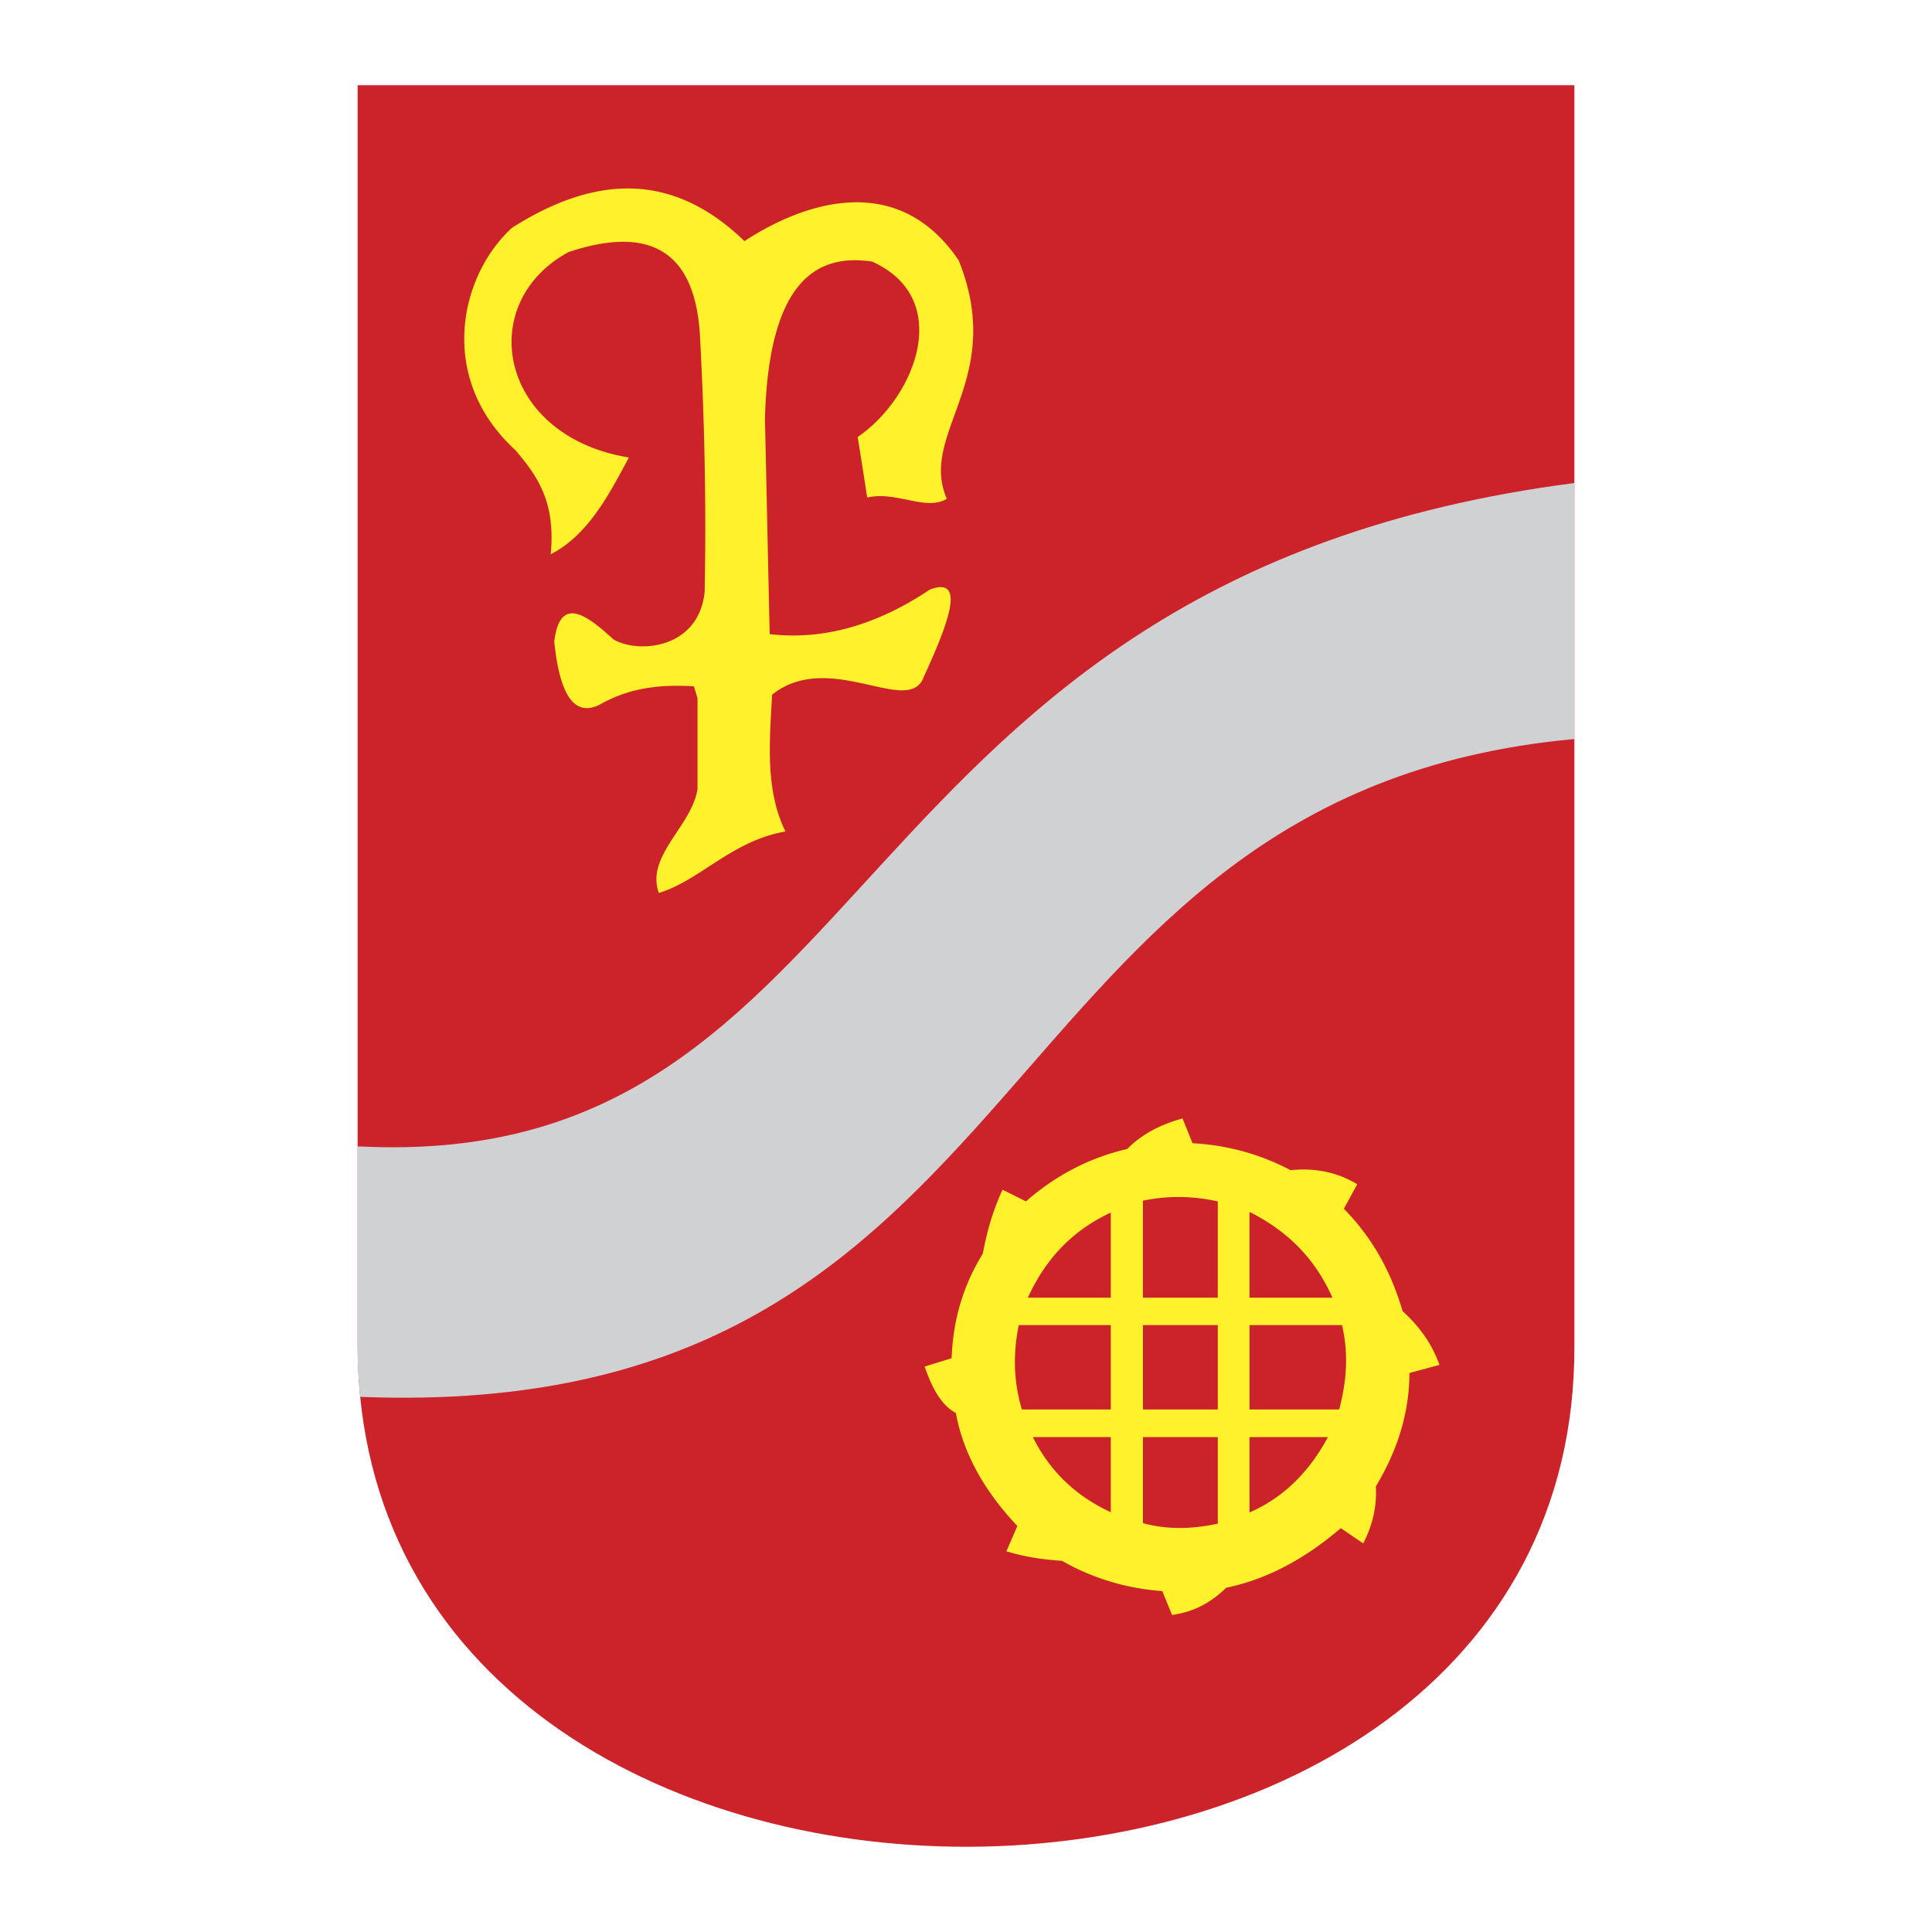 <svg xmlns="http://www.w3.org/2000/svg" width="2500" height="2500" viewBox="0 0 192.756 192.756"><g fill-rule="evenodd" clip-rule="evenodd"><path fill="#fff" d="M0 0h192.756v192.756H0V0z"/><path d="M35.681 8.504h121.394v125.651c.381 66.486-121.037 67.01-121.394.285V8.504z" fill="#cc2229"/><path d="M157.074 48.192C82.526 57.847 88.495 117.129 35.68 114.37v20.808c.024 1.402.119 2.782.238 4.185 69.15 2.759 61.162-60.114 121.156-65.631v-25.54z" fill="#d0d1d3"/><path d="M98.055 125.071c.404-2.164.998-4.305 1.973-6.373l2.332 1.165c3.066-2.687 6.443-4.375 10.105-5.231 1.475-1.498 3.354-2.449 5.518-3.044l.998 2.474a23.365 23.365 0 0 1 9.773 2.687c2.33-.237 4.566.143 6.658 1.403l-1.332 2.449c2.926 2.973 4.756 6.42 5.85 10.201 1.521 1.403 2.854 3.044 3.686 5.374l-2.996.809c-.023 4.352-1.379 8.014-3.352 11.319.117 2.068-.357 3.947-1.262 5.684l-2.234-1.522c-3.449 2.948-7.205 5.065-11.438 5.945-1.57 1.546-3.354 2.449-5.398 2.71l-.975-2.377c-3.568-.262-6.92-1.261-10.012-3.021-1.855-.119-3.686-.38-5.541-.951l1.094-2.521c-3.281-3.472-5.397-7.229-6.134-11.271-1.427-.761-2.378-2.473-3.116-4.637l2.688-.833c.142-3.376.903-6.824 3.115-10.439zm15.978 7.134h7.467v8.418h-7.467v-8.418zm10.631 11.177h7.822c-1.902 3.543-4.494 6.063-7.822 7.514v-7.514zm-10.631 0h7.467v8.631c-2.543.548-5.016.619-7.467-.047v-8.584zm-10.984 0h7.775v7.49c-3.615-1.665-6.135-4.209-7.775-7.49zm7.775-11.177v8.418h-8.869c-.857-2.854-.881-5.659-.311-8.418h9.18zm13.84 0h9.227c.666 2.806.475 5.612-.285 8.418h-8.941v-8.418h-.001zm0-2.734v-8.562c3.424 1.736 6.373 4.281 8.275 8.562h-8.275zm-10.631-9.679v9.679h7.467v-9.607c-2.496-.548-4.969-.595-7.467-.072zm-3.209 1.189v8.489h-8.275c1.64-3.59 4.185-6.587 8.275-8.489zM74.275 24.056c-7.372-7.134-15.171-6.42-23.185-1.332-5.208 4.732-7.562 14.981.357 22.21 2.045 2.45 4.019 4.994 3.496 10.368 3.686-1.902 5.731-5.779 7.799-9.655-13.007-2.14-15.409-15.409-6.016-20.498 8.228-2.735 12.579 0 13.102 8.204.476 8.728.642 17.288.476 25.706-.618 5.802-6.801 6.159-9.131 4.708-2.806-2.592-5.326-4.28-5.874.238.547 5.469 2.069 7.562 4.566 6.278 3.115-1.76 6.254-1.998 9.369-1.808.119.381.237.785.356 1.189v9.06c-.571 3.71-5.208 6.683-3.853 10.368 4.209-1.308 7.229-5.184 12.627-6.135-2.021-4.114-1.593-8.894-1.331-13.649 5.778-4.589 13.696 2.307 15.147-1.807 2.497-5.445 4.209-10.035.594-8.68-5.327 3.567-10.653 5.065-15.98 4.447-.167-7.158-.309-14.315-.476-21.473.381-14.196 5.469-16.479 10.701-15.694 8.204 3.709 4.304 13.578-1.451 17.501.333 2.021.642 4.019.951 6.04 2.901-.689 5.897 1.403 7.942.119-2.854-6.587 5.968-11.866 1.189-23.78-6.061-8.964-15.406-5.825-21.375-1.925z" fill="#fff22d"/></g></svg>